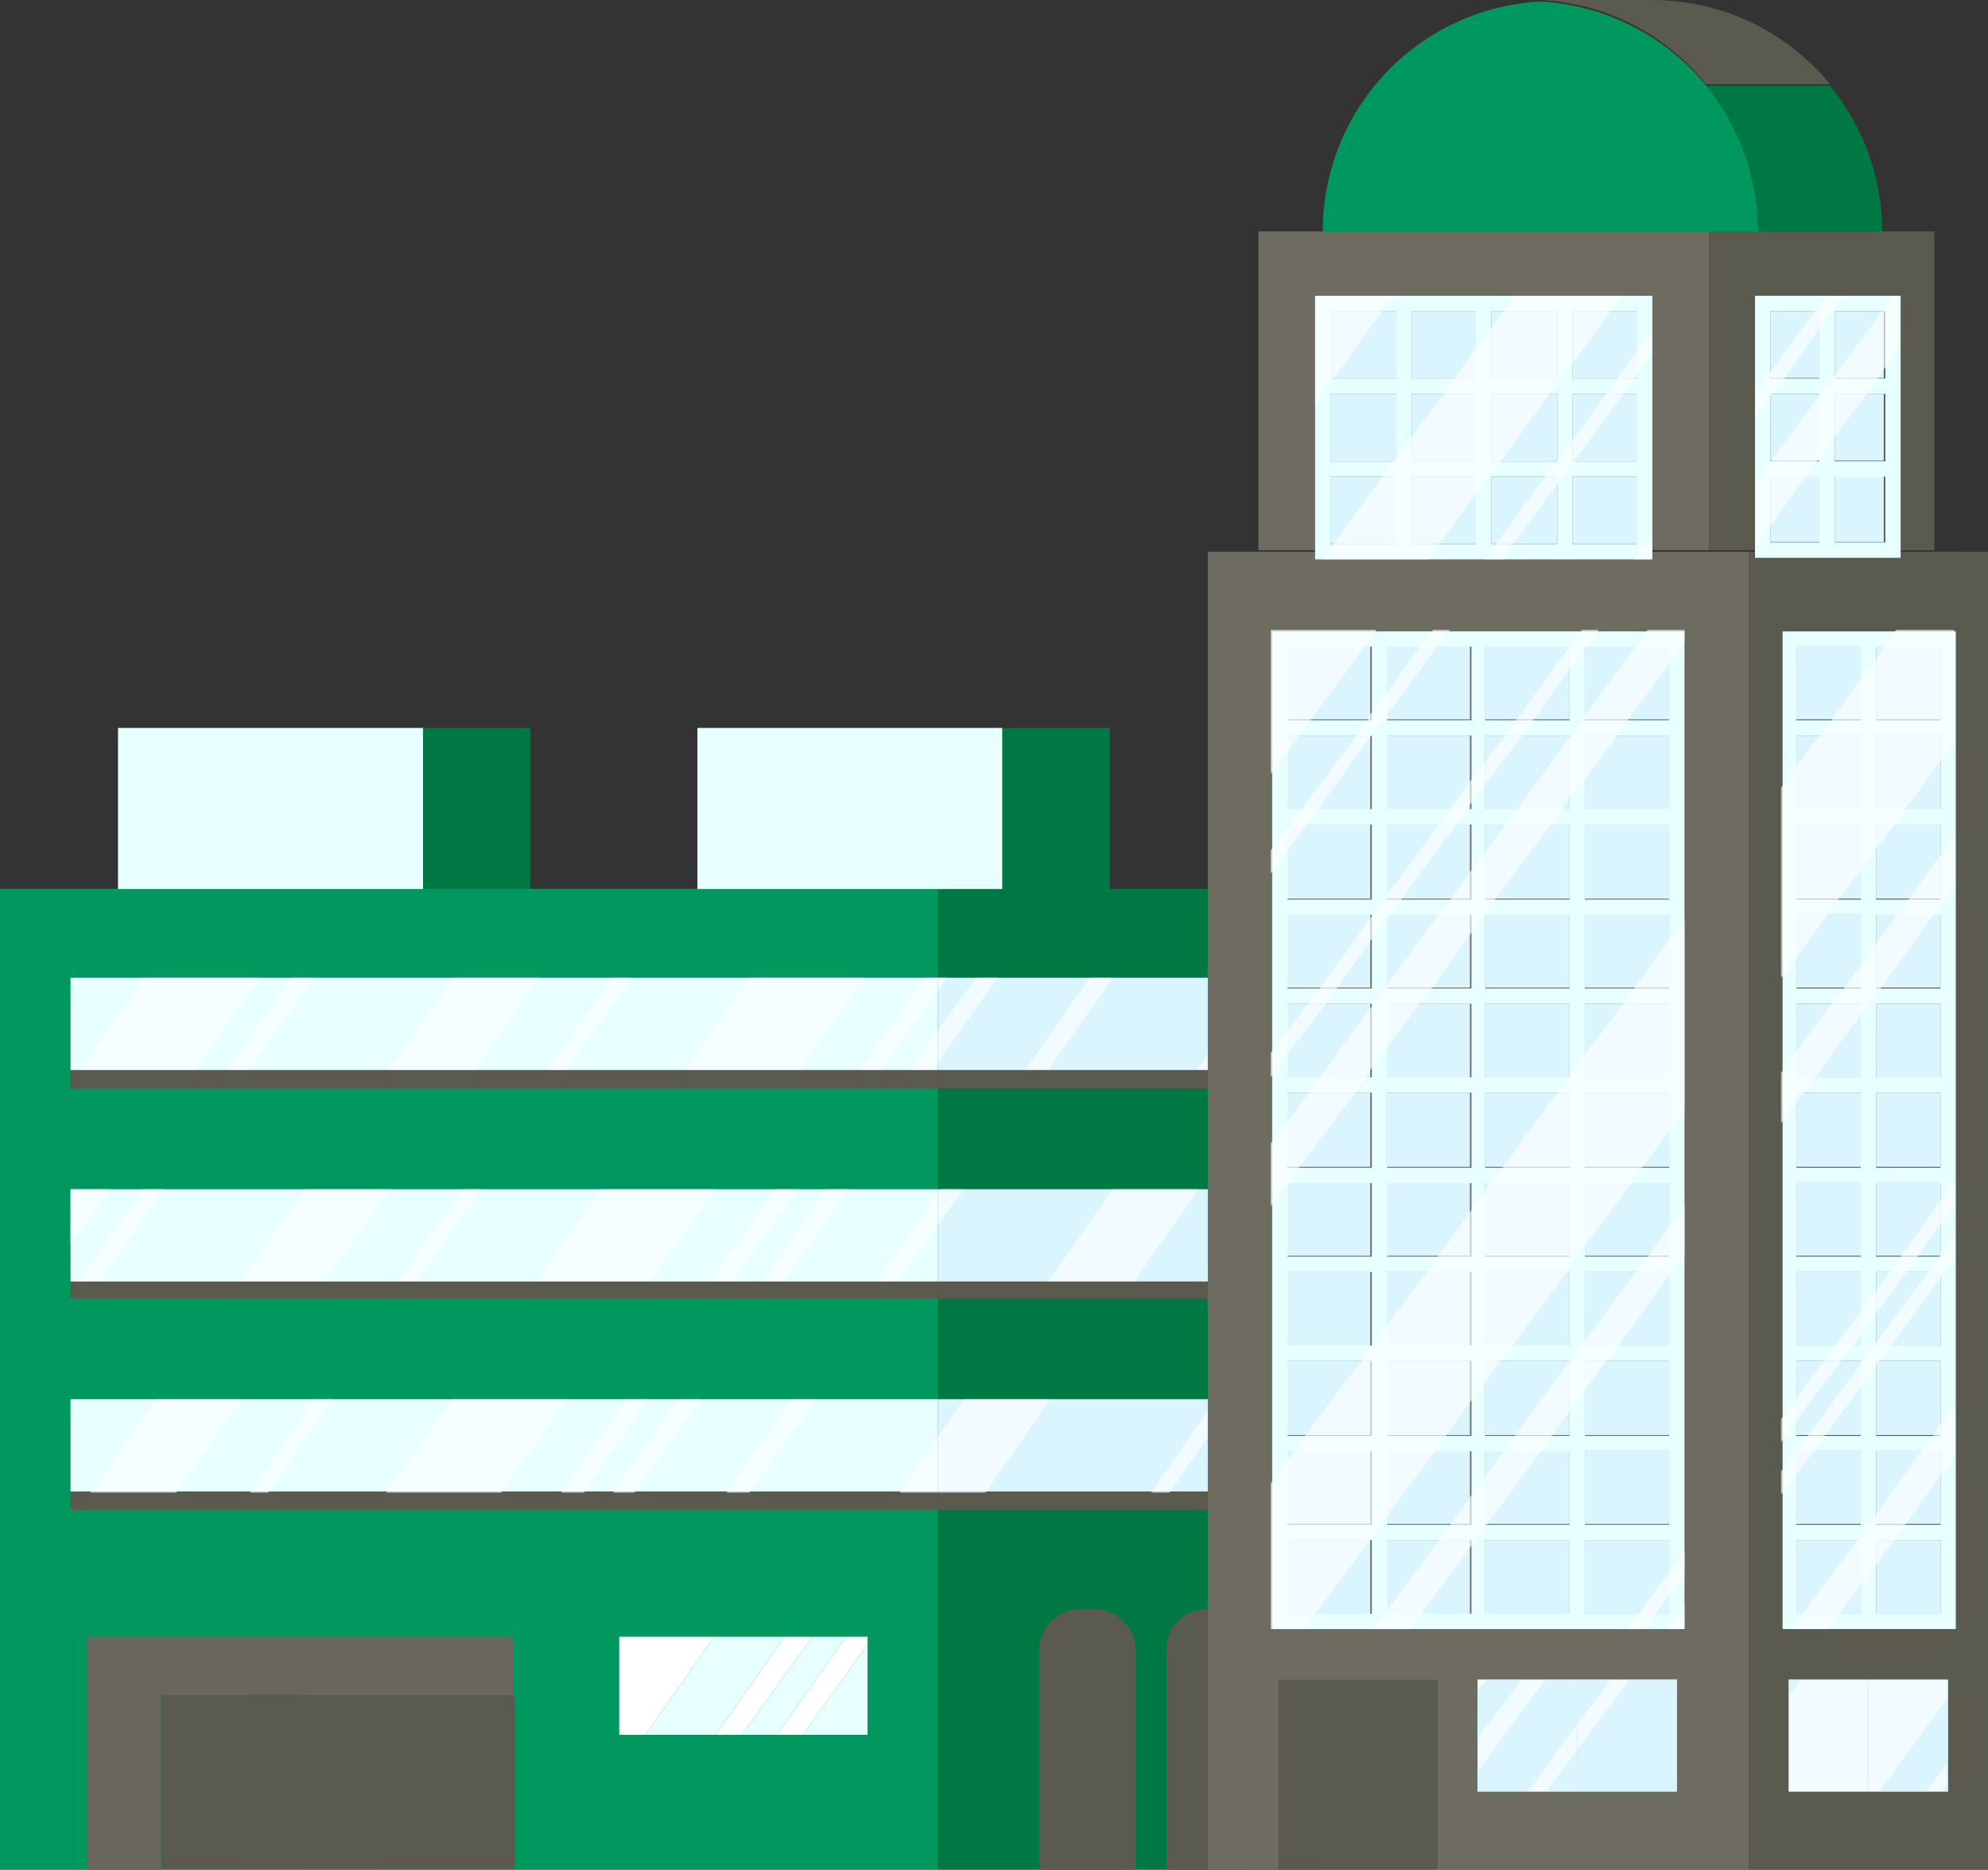 <svg id="graphic" xmlns="http://www.w3.org/2000/svg" viewBox="0 0 129.7 122">
  <rect x="0" y="0" width="129.7" height="122" fill="#333333" stroke="none"/>
  <title>whom-more</title>
  <g>
    <rect y="58" width="61.2" height="63.99" fill="#00985f"/>
    <rect x="61.2" y="58" width="25.1" height="63.99" fill="#007844"/>
    <rect x="4.6" y="65" width="56.6" height="6.02" fill="#5b5a4e"/>
    <rect x="61.2" y="65" width="20.1" height="6.02" fill="#5b5a4e"/>
    <rect x="4.6" y="78.7" width="56.6" height="6.02" fill="#5b5a4e"/>
    <rect x="61.2" y="78.7" width="20.1" height="6.02" fill="#5b5a4e"/>
    <rect x="4.6" y="92.5" width="56.6" height="6.02" fill="#5b5a4e"/>
    <rect x="61.2" y="92.5" width="20.1" height="6.02" fill="#5b5a4e"/>
    <rect x="4.6" y="63.8" width="56.6" height="6.02" fill="#e7ffff"/>
    <rect x="61.2" y="63.8" width="20.1" height="6.02" fill="#dbf5ff"/>
    <rect x="4.6" y="77.6" width="56.6" height="6.02" fill="#e7ffff"/>
    <rect x="61.2" y="77.6" width="20.1" height="6.02" fill="#dbf5ff"/>
    <rect x="4.6" y="91.3" width="56.6" height="6.02" fill="#e7ffff"/>
    <rect x="61.2" y="91.3" width="20.1" height="6.02" fill="#dbf5ff"/>
    <path d="M511.5,613.7h0a2.7,2.7,0,0,0-2.7,2.6v14.4h5.4V616.3A2.7,2.7,0,0,0,511.5,613.7Z" transform="translate(-440.1 -508.7)" fill="#5b5a4e"/>
    <path d="M79.6,104.9h0a2.7,2.7,0,0,1,2.7,2.7V122a0,0,0,0,1,0,0H77a0,0,0,0,1,0,0V107.6a2.7,2.7,0,0,1,2.7-2.7Z" fill="#5b5a4e"/>
    <path d="M510.6,613.7h0a2.7,2.7,0,0,0-2.7,2.6v14.4h5.3V616.3A2.6,2.6,0,0,0,510.6,613.7Z" transform="translate(-440.1 -508.7)" fill="#5b5a4e"/>
    <path d="M518.8,613.7h0a2.6,2.6,0,0,0-2.6,2.6v14.4h5.3V616.3A2.7,2.7,0,0,0,518.8,613.7Z" transform="translate(-440.1 -508.7)" fill="#5b5a4e"/>
    <rect x="7.7" y="47.5" width="19.9" height="10.51" fill="#e7ffff"/>
    <rect x="27.6" y="47.5" width="7" height="10.51" fill="#007844"/>
    <rect x="45.5" y="47.5" width="19.9" height="10.51" fill="#e7ffff"/>
    <rect x="65.4" y="47.5" width="7" height="10.51" fill="#007844"/>
    <g>
      <rect x="10.5" y="110.6" width="9.1" height="11.35" fill="#5b5a4e"/>
      <polygon points="19.6 110.6 19.6 106.8 5.7 106.8 5.7 122 10.5 122 10.5 110.6 19.6 110.6" fill="#69675d"/>
      <polygon points="19.6 106.8 19.6 110.6 19.6 122 24.4 122 24.4 110.6 33.5 110.6 33.5 106.8 19.6 106.8" fill="#69675d"/>
      <rect x="15.9" y="110.6" width="17.7" height="11.35" fill="#5b5a4e"/>
    </g>
    <g opacity="0.63">
      <polygon points="31 69.8 35.2 63.8 29.6 63.8 25.4 69.8 31 69.8" fill="#fff"/>
      <polygon points="25.5 77.6 19.9 77.6 15.6 83.6 21.2 83.6 25.5 77.6" fill="#fff"/>
      <polygon points="10.2 91.3 5.9 97.4 11.5 97.4 15.8 91.3 10.2 91.3" fill="#fff"/>
      <polygon points="81.4 69.8 81.4 65.2 78.1 69.8 81.4 69.8" fill="#fff"/>
      <polygon points="68.4 83.6 74 83.6 78.2 77.6 72.6 77.6 68.4 83.6" fill="#fff"/>
      <polygon points="61.2 93.7 58.7 97.4 61.2 97.4 61.2 93.7" fill="#fff"/>
      <polygon points="62.9 91.3 61.2 93.7 61.2 97.4 64.3 97.4 68.5 91.3 62.9 91.3" fill="#fff"/>
      <polygon points="36.9 69.8 41.2 63.8 40 63.8 35.7 69.8 36.9 69.8" fill="#fff"/>
      <polygon points="30.2 77.6 26 83.6 27.2 83.6 31.4 77.6 30.2 77.6" fill="#fff"/>
      <polygon points="20.5 91.3 16.3 97.4 17.5 97.4 21.7 91.3 20.5 91.3" fill="#fff"/>
      <polygon points="79.3 91.3 75.1 97.4 76.3 97.4 80.5 91.3 79.3 91.3" fill="#fff"/>
      <polygon points="52.2 69.8 56.4 63.8 48.9 63.8 44.7 69.8 52.2 69.8" fill="#fff"/>
      <polygon points="39.2 77.6 35 83.6 42.4 83.6 46.7 77.6 39.2 77.6" fill="#fff"/>
      <polygon points="29.5 91.3 25.2 97.4 32.7 97.4 37 91.3 29.5 91.3" fill="#fff"/>
      <polygon points="57.5 69.8 61.2 64.6 61.2 63.8 60.3 63.8 56.1 69.8 57.5 69.8" fill="#fff"/>
      <polygon points="61.2 64.6 61.8 63.8 61.2 63.8 61.2 64.6" fill="#fff"/>
      <polygon points="50.6 77.6 46.3 83.6 47.8 83.6 52.1 77.6 50.6 77.6" fill="#fff"/>
      <polygon points="40.9 91.3 36.6 97.4 38.1 97.4 42.3 91.3 40.9 91.3" fill="#fff"/>
      <polygon points="60.9 69.8 61.2 69.3 61.2 67.2 59.4 69.8 60.9 69.8" fill="#fff"/>
      <polygon points="61.2 69.3 65.1 63.8 63.7 63.8 61.2 67.2 61.2 69.3" fill="#fff"/>
      <polygon points="53.9 77.6 49.7 83.6 51.1 83.6 55.4 77.6 53.9 77.6" fill="#fff"/>
      <polygon points="44.2 91.3 40 97.4 41.4 97.4 45.7 91.3 44.2 91.3" fill="#fff"/>
      <polygon points="68.4 69.8 72.6 63.8 71.1 63.8 66.9 69.8 68.4 69.8" fill="#fff"/>
      <polygon points="61.2 77.8 57.2 83.6 58.6 83.6 61.2 79.9 61.2 77.8" fill="#fff"/>
      <polygon points="61.2 79.9 62.9 77.6 61.4 77.6 61.2 77.8 61.2 79.9" fill="#fff"/>
      <polygon points="51.7 91.3 47.4 97.4 48.9 97.4 53.2 91.3 51.7 91.3" fill="#fff"/>
      <polygon points="16.2 69.8 20.5 63.8 19 63.8 14.8 69.8 16.2 69.8" fill="#fff"/>
      <polygon points="9.3 77.6 5.1 83.6 6.5 83.6 10.7 77.6 9.3 77.6" fill="#fff"/>
      <polygon points="17 63.8 9.4 63.8 5.2 69.8 12.7 69.8 17 63.8" fill="#fff"/>
      <polygon points="4.6 77.6 4.6 81.2 7.2 77.6 4.6 77.6" fill="#fff"/>
    </g>
    <g>
      <polygon points="46.6 106.8 42.1 113.2 46.7 113.2 51.2 106.8 46.6 106.8" fill="#e7ffff"/>
      <polygon points="53 106.8 48.4 113.2 50.7 113.2 55.2 106.8 53 106.8" fill="#e7ffff"/>
      <polygon points="56.6 107.3 52.4 113.2 56.6 113.2 56.6 107.3" fill="#e7ffff"/>
      <polygon points="40.4 106.8 40.4 113.2 42.1 113.2 46.6 106.8 40.4 106.8" fill="#fff"/>
      <polygon points="51.2 106.8 46.7 113.2 48.4 113.2 53 106.8 51.2 106.8" fill="#fff"/>
      <polygon points="56.6 106.8 55.2 106.8 50.7 113.2 52.4 113.2 56.6 107.3 56.6 106.8" fill="#fff"/>
    </g>
  </g>
  <g>
    <g>
      <rect x="78.8" y="36" width="35.3" height="86.01" fill="#6e6c61"/>
      <rect x="114.1" y="36" width="15.7" height="86.01" fill="#5b5a4e"/>
      <rect x="82.1" y="15.1" width="29.4" height="20.8" fill="#6e6c61"/>
      <rect x="111.5" y="15.1" width="14.7" height="20.8" fill="#5b5a4e"/>
      <rect x="83.4" y="109.6" width="10.4" height="12.39" fill="#5b5a4e"/>
      <rect x="96.4" y="109.6" width="6.5" height="7.31" fill="#dbf5ff"/>
      <rect x="102.9" y="109.6" width="6.5" height="7.31" fill="#dbf5ff"/>
      <rect x="116.7" y="109.6" width="5.2" height="7.31" fill="#dbf5ff"/>
      <rect x="121.9" y="109.6" width="5.2" height="7.31" fill="#dbf5ff"/>
      <path d="M540.6,508.8a15,15,0,0,0-14.2,15h28.4A15,15,0,0,0,540.6,508.8Z" transform="translate(-440.1 -508.7)" fill="#00985f"/>
      <g>
        <rect x="92.1" y="20.3" width="4.3" height="4.39" fill="#dbf5ff"/>
        <rect x="97.3" y="20.3" width="4.3" height="4.39" fill="#dbf5ff"/>
        <rect x="86.8" y="25.7" width="4.3" height="4.39" fill="#dbf5ff"/>
        <rect x="102.6" y="20.3" width="4.3" height="4.39" fill="#dbf5ff"/>
        <rect x="86.8" y="20.3" width="4.3" height="4.39" fill="#dbf5ff"/>
        <rect x="86.8" y="31.1" width="4.3" height="4.38" fill="#dbf5ff"/>
        <rect x="92.1" y="25.7" width="4.3" height="4.39" fill="#dbf5ff"/>
        <rect x="97.3" y="25.7" width="4.3" height="4.39" fill="#dbf5ff"/>
        <rect x="102.6" y="31.1" width="4.3" height="4.38" fill="#dbf5ff"/>
        <rect x="97.3" y="31.1" width="4.3" height="4.38" fill="#dbf5ff"/>
        <rect x="102.6" y="25.7" width="4.3" height="4.39" fill="#dbf5ff"/>
        <rect x="92.1" y="31.1" width="4.3" height="4.38" fill="#dbf5ff"/>
        <path d="M532.2,545.2h15.7V528h-22v17.2h6.3ZM526.9,529h4.3v4.4h-4.3Zm5.3,0h4.2v4.4h-4.2Zm5.2,0h4.3v4.4h-4.3Zm5.3,0h4.2v4.4h-4.2Zm4.2,15.2h-4.2v-4.4h4.2Zm-5.2,0h-4.3v-4.4h4.3Zm-5.3,0h-4.2v-4.4h4.2Zm-4.2-9.8h4.2v4.4h-4.2Zm9.5,4.4h-4.3v-4.4h4.3Zm5.2,0h-4.2v-4.4h4.2Zm-20-4.4h4.3v4.4h-4.3Zm0,5.4h4.3v4.4h-4.3Z" transform="translate(-440.1 -508.7)" fill="#e7ffff"/>
        <rect x="83.9" y="65.5" width="5.5" height="4.84" fill="#dbf5ff"/>
        <rect x="83.9" y="48" width="5.5" height="4.84" fill="#dbf5ff"/>
        <rect x="96.9" y="42.1" width="5.5" height="4.84" fill="#dbf5ff"/>
        <rect x="83.9" y="53.8" width="5.5" height="4.84" fill="#dbf5ff"/>
        <rect x="83.9" y="42.1" width="5.5" height="4.84" fill="#dbf5ff"/>
        <rect x="90.4" y="42.1" width="5.5" height="4.84" fill="#dbf5ff"/>
        <rect x="83.9" y="59.6" width="5.5" height="4.84" fill="#dbf5ff"/>
        <rect x="83.9" y="71.3" width="5.5" height="4.84" fill="#dbf5ff"/>
        <rect x="83.9" y="88.8" width="5.5" height="4.84" fill="#dbf5ff"/>
        <rect x="83.9" y="100.5" width="5.5" height="4.84" fill="#dbf5ff"/>
        <rect x="83.9" y="94.6" width="5.5" height="4.84" fill="#dbf5ff"/>
        <rect x="83.9" y="83" width="5.5" height="4.84" fill="#dbf5ff"/>
        <rect x="83.9" y="77.1" width="5.5" height="4.84" fill="#dbf5ff"/>
        <rect x="96.9" y="88.8" width="5.5" height="4.84" fill="#dbf5ff"/>
        <rect x="90.4" y="94.6" width="5.5" height="4.84" fill="#dbf5ff"/>
        <rect x="90.4" y="88.8" width="5.5" height="4.84" fill="#dbf5ff"/>
        <rect x="96.9" y="94.6" width="5.5" height="4.84" fill="#dbf5ff"/>
        <rect x="90.4" y="77.1" width="5.5" height="4.84" fill="#dbf5ff"/>
        <rect x="90.4" y="83" width="5.5" height="4.84" fill="#dbf5ff"/>
        <rect x="90.4" y="100.5" width="5.5" height="4.84" fill="#dbf5ff"/>
        <rect x="96.9" y="83" width="5.5" height="4.84" fill="#dbf5ff"/>
        <rect x="96.9" y="48" width="5.5" height="4.84" fill="#dbf5ff"/>
        <rect x="96.9" y="53.8" width="5.5" height="4.84" fill="#dbf5ff"/>
        <rect x="96.9" y="65.5" width="5.5" height="4.84" fill="#dbf5ff"/>
        <rect x="96.9" y="59.6" width="5.5" height="4.84" fill="#dbf5ff"/>
        <rect x="96.9" y="77.1" width="5.5" height="4.84" fill="#dbf5ff"/>
        <rect x="96.9" y="71.3" width="5.5" height="4.84" fill="#dbf5ff"/>
        <rect x="103.4" y="77.1" width="5.5" height="4.84" fill="#dbf5ff"/>
        <rect x="103.4" y="59.6" width="5.5" height="4.84" fill="#dbf5ff"/>
        <rect x="90.4" y="65.5" width="5.5" height="4.84" fill="#dbf5ff"/>
        <rect x="103.4" y="48" width="5.5" height="4.84" fill="#dbf5ff"/>
        <rect x="103.4" y="53.8" width="5.5" height="4.84" fill="#dbf5ff"/>
        <rect x="96.9" y="100.5" width="5.5" height="4.84" fill="#dbf5ff"/>
        <rect x="90.4" y="59.6" width="5.5" height="4.84" fill="#dbf5ff"/>
        <rect x="90.4" y="48" width="5.5" height="4.84" fill="#dbf5ff"/>
        <rect x="90.4" y="53.8" width="5.5" height="4.84" fill="#dbf5ff"/>
        <rect x="103.4" y="42.1" width="5.5" height="4.84" fill="#dbf5ff"/>
        <path d="M542.5,549.9H523.1V615H550V549.9h-7.5ZM549,614h-5.5v-4.8H549Zm-6.5,0H537v-4.8h5.5Zm-6.4,0h-5.5v-4.8h5.5Zm-6.5,0h-5.5v-4.8h5.5Zm-5.5-63.1h5.5v4.8h-5.5Zm6.5,0h5.5v4.8h-5.5Zm6.4,0h5.5v4.8H537Zm5.5,10.6H537v-4.8h5.5Zm0,5.9H537v-4.9h5.5Zm0,5.8H537v-4.8h5.5Zm0,5.8H537v-4.8h5.5Zm0,5.9H537V580h5.5Zm0,5.8H537v-4.8h5.5Zm0,5.8H537v-4.8h5.5Zm0,5.9H537v-4.9h5.5Zm0,5.8H537v-4.8h5.5Zm-11.9-4.8h5.5v4.8h-5.5Zm0-5.9h5.5v4.9h-5.5Zm0-5.8h5.5v4.8h-5.5Zm0-5.8h5.5v4.8h-5.5Zm0-5.9h5.5v4.9h-5.5Zm0-5.8h5.5V579h-5.5Zm0-5.8h5.5v4.8h-5.5Zm0-5.9h5.5v4.9h-5.5Zm0-5.8h5.5v4.8h-5.5Zm-6.5,0h5.5v4.8h-5.5Zm0,5.8h5.5v4.9h-5.5Zm0,5.9h5.5v4.8h-5.5Zm0,5.8h5.5V579h-5.5Zm0,5.8h5.5v4.9h-5.5Zm0,5.9h5.5v4.8h-5.5Zm0,5.8h5.5v4.8h-5.5Zm0,5.8h5.5v4.9h-5.5Zm0,5.9h5.5v4.8h-5.5Zm24.9,4.8h-5.5v-4.8H549Zm0-5.8h-5.5v-4.9H549Zm0-5.9h-5.5v-4.8H549Zm0-5.8h-5.5v-4.8H549Zm0-5.8h-5.5V580H549Zm0-5.9h-5.5v-4.8H549Zm0-5.8h-5.5v-4.8H549Zm0-5.8h-5.5v-4.9H549Zm0-5.9h-5.5v-4.8H549Zm0-5.8h-5.5v-4.8H549Z" transform="translate(-440.1 -508.7)" fill="#e7ffff"/>
        <rect x="103.4" y="94.6" width="5.5" height="4.84" fill="#dbf5ff"/>
        <rect x="103.4" y="88.8" width="5.5" height="4.84" fill="#dbf5ff"/>
        <rect x="103.4" y="100.5" width="5.5" height="4.84" fill="#dbf5ff"/>
        <rect x="103.4" y="65.5" width="5.5" height="4.84" fill="#dbf5ff"/>
        <rect x="90.4" y="71.3" width="5.5" height="4.84" fill="#dbf5ff"/>
        <rect x="103.4" y="71.3" width="5.5" height="4.84" fill="#dbf5ff"/>
        <rect x="103.4" y="83" width="5.5" height="4.84" fill="#dbf5ff"/>
        <rect x="122.4" y="65.5" width="4.2" height="4.84" fill="#dbf5ff"/>
        <rect x="122.4" y="53.8" width="4.2" height="4.84" fill="#dbf5ff"/>
        <rect x="122.4" y="59.6" width="4.2" height="4.84" fill="#dbf5ff"/>
        <rect x="122.4" y="48" width="4.2" height="4.84" fill="#dbf5ff"/>
        <rect x="122.4" y="42.1" width="4.2" height="4.84" fill="#dbf5ff"/>
        <path d="M562.5,549.9h-6.1V615h11.3V549.9Zm4.2,64.1h-4.2v-4.8h4.2Zm-5.2,0h-4.2v-4.8h4.2Zm-4.2-63.1h4.2v4.8h-4.2Zm0,5.8h4.2v4.8h-4.2Zm0,5.8h4.2v4.9h-4.2Zm0,5.9h4.2v4.8h-4.2Zm0,5.8h4.2V579h-4.2Zm0,5.8h4.2v4.9h-4.2Zm0,5.9h4.2v4.8h-4.2Zm0,5.8h4.2v4.8h-4.2Zm0,5.8h4.2v4.9h-4.2Zm0,5.9h4.2v4.8h-4.2Zm9.4,4.8h-4.2v-4.8h4.2Zm0-5.8h-4.2v-4.9h4.2Zm0-5.9h-4.2v-4.8h4.2Zm0-5.8h-4.2v-4.8h4.2Zm0-5.8h-4.2V580h4.2Zm0-5.9h-4.2v-4.8h4.2Zm0-5.8h-4.2v-4.8h4.2Zm0-5.8h-4.2v-4.9h4.2Zm0-5.9h-4.2v-4.8h4.2Zm0-5.8h-4.2v-4.8h4.2Z" transform="translate(-440.1 -508.7)" fill="#e7ffff"/>
        <rect x="122.4" y="71.3" width="4.2" height="4.84" fill="#dbf5ff"/>
        <rect x="122.4" y="100.5" width="4.2" height="4.84" fill="#dbf5ff"/>
        <rect x="117.2" y="100.5" width="4.2" height="4.84" fill="#dbf5ff"/>
        <rect x="122.4" y="94.6" width="4.2" height="4.84" fill="#dbf5ff"/>
        <rect x="122.4" y="88.8" width="4.2" height="4.84" fill="#dbf5ff"/>
        <rect x="122.4" y="83" width="4.2" height="4.84" fill="#dbf5ff"/>
        <rect x="122.4" y="77.1" width="4.2" height="4.84" fill="#dbf5ff"/>
        <rect x="117.2" y="65.5" width="4.2" height="4.84" fill="#dbf5ff"/>
        <rect x="117.2" y="77.1" width="4.2" height="4.84" fill="#dbf5ff"/>
        <rect x="117.2" y="53.8" width="4.2" height="4.84" fill="#dbf5ff"/>
        <rect x="117.2" y="59.6" width="4.2" height="4.84" fill="#dbf5ff"/>
        <rect x="117.2" y="71.3" width="4.2" height="4.84" fill="#dbf5ff"/>
        <rect x="117.2" y="94.6" width="4.2" height="4.84" fill="#dbf5ff"/>
        <rect x="117.2" y="83" width="4.2" height="4.84" fill="#dbf5ff"/>
        <rect x="117.2" y="88.8" width="4.2" height="4.84" fill="#dbf5ff"/>
        <rect x="117.2" y="48" width="4.2" height="4.84" fill="#dbf5ff"/>
        <rect x="117.2" y="42.1" width="4.2" height="4.84" fill="#dbf5ff"/>
        <rect x="119.7" y="20.3" width="3.2" height="4.37" fill="#dbf5ff"/>
        <rect x="115.5" y="20.3" width="3.2" height="4.37" fill="#dbf5ff"/>
        <rect x="119.7" y="31" width="3.2" height="4.37" fill="#dbf5ff"/>
        <rect x="119.7" y="25.7" width="3.2" height="4.36" fill="#dbf5ff"/>
        <rect x="115.5" y="31" width="3.2" height="4.37" fill="#dbf5ff"/>
        <path d="M559.8,545.1h4.3V528h-9.5v17.1h5.2ZM555.6,529h3.2v4.4h-3.2Zm4.2,0h3.3v4.4h-3.3Zm3.3,15.1h-3.3v-4.3h3.3Zm0-5.3h-3.3v-4.4h3.3Zm-7.5-4.4h3.2v4.4h-3.2Zm0,5.4h3.2v4.3h-3.2Z" transform="translate(-440.1 -508.7)" fill="#e7ffff"/>
        <rect x="115.5" y="25.7" width="3.2" height="4.36" fill="#dbf5ff"/>
      </g>
      <g>
        <polygon points="102.9 109.6 100.8 109.6 96.4 115.6 96.4 116.9 99.7 116.9 102.9 112.5 102.9 109.6" fill="#dbf5ff"/>
        <polygon points="97 109.6 96.4 110.3 96.4 113.4 99.3 109.6 97 109.6" fill="#dbf5ff"/>
        <polygon points="100.9 116.9 102.9 116.9 102.9 114.2 100.9 116.9" fill="#dbf5ff"/>
        <polygon points="102.9 116.9 109.4 116.9 109.4 109.6 106.3 109.6 102.9 114.2 102.9 116.9" fill="#dbf5ff"/>
        <polygon points="105.1 109.6 102.9 109.6 102.9 112.5 105.1 109.6" fill="#dbf5ff"/>
        <polygon points="116.7 109.6 116.7 110.7 117.5 109.6 116.7 109.6" fill="#dbf5ff"/>
        <polygon points="127 116.9 127 116.4 126.7 116.9 127 116.9" fill="#dbf5ff"/>
        <polygon points="127 110.9 122.6 116.9 125.7 116.9 127 115.1 127 110.9" fill="#dbf5ff"/>
        <polygon points="96.4 109.6 96.4 110.3 97 109.6 96.4 109.6" fill="#fff" opacity="0.63"/>
        <polygon points="99.3 109.6 96.4 113.4 96.4 115.6 100.8 109.6 99.3 109.6" fill="#fff" opacity="0.63"/>
        <polygon points="102.9 114.2 102.9 112.5 99.7 116.9 100.9 116.9 102.9 114.2" fill="#fff" opacity="0.63"/>
        <polygon points="102.9 114.2 106.3 109.6 105.1 109.6 102.9 112.5 102.9 114.2" fill="#fff" opacity="0.63"/>
        <polygon points="121.9 116.9 121.9 109.6 117.5 109.6 116.7 110.7 116.7 116.9 121.9 116.9" fill="#fff" opacity="0.63"/>
        <polygon points="127 109.6 121.9 109.6 121.9 116.9 122.6 116.9 127 110.9 127 109.6" fill="#fff" opacity="0.63"/>
        <polygon points="127 116.4 127 115.1 125.7 116.9 126.7 116.9 127 116.4" fill="#fff" opacity="0.63"/>
      </g>
      <g opacity="0.63">
        <polygon points="109.9 81.8 109.9 81.9 109.9 82 109.9 83 109.9 87.8 109.9 88.8 109.9 93.6 109.9 94.6 109.9 99.5 109.9 100.5 109.9 101.2 109.9 101.2 109.9 81.8" fill="#fff"/>
        <polygon points="109.9 72.4 109.9 72.5 109.9 76.1 109.9 77.1 109.9 78.6 109.9 78.6 109.9 72.4" fill="#fff"/>
        <polygon points="109.9 102.7 109.9 102.7 109.9 104.7 109.9 104.6 109.9 102.7" fill="#fff"/>
        <polygon points="90.2 31.1 87 35.5 86.3 36.5 91.1 36.5 92.1 36.5 93.2 36.5 93.9 35.5 96.3 32.2 97.9 30.1 101.1 25.7 102.6 23.7 105.1 20.3 105.8 19.3 102.6 19.3 101.6 19.3 98.8 19.3 98.1 20.3 97.3 21.4 96.3 22.7 94.9 24.7 94.2 25.7 92.1 28.5 91.1 29.9 90.9 30.1 90.2 31.1" fill="#fff"/>
        <polygon points="84.8 48 85.5 47 89.1 42.1 89.8 41.1 89.4 41.1 82.9 41.1 82.9 47 82.9 48 82.9 50.5 83.9 49.1 84.8 48" fill="#fff"/>
        <polygon points="90.2 20.3 91 19.3 85.8 19.3 85.8 24.7 85.8 25.7 85.8 26.3 87 24.7 90.2 20.3" fill="#fff"/>
        <polygon points="104.8 25.7 102.6 28.7 101.6 30.1 101.6 30.1 100.8 31.1 97.6 35.5 96.9 36.5 97.3 36.5 98 36.5 98.7 35.5 101.6 31.6 102.7 30.1 105.9 25.7 106.6 24.7 106.8 24.4 107.8 23.1 107.8 21.6 106.8 22.9 105.5 24.7 104.8 25.7" fill="#fff"/>
        <polygon points="85.3 53.8 86 52.8 89.4 48.1 90.4 46.8 93.8 42.1 94.6 41.1 93.5 41.1 92.7 42.1 90.4 45.3 89.4 46.6 89.2 47 88.5 48 84.9 52.8 84.2 53.8 83.9 54.1 82.9 55.5 82.9 57 83.9 55.6 85.3 53.8" fill="#fff"/>
        <polygon points="117.2 92.7 120.1 88.8 120.9 87.8 121.4 87.1 122.4 85.7 124.4 83 125.1 82 126.5 80 127.5 78.7 127.5 77.2 126.5 78.5 124 82 123.3 83 122.4 84.2 121.4 85.6 119.7 87.8 119 88.8 117.2 91.2 116.2 92.6 116.2 94.1 117.2 92.7" fill="#fff"/>
        <polygon points="109.9 101.2 109.9 101.2 108.9 102.6 106.9 105.3 106.2 106.3 107.3 106.3 108 105.3 108.9 104.1 109.9 102.7 109.9 102.7 109.9 101.2" fill="#fff"/>
        <polygon points="117.2 96.2 118.4 94.6 119.1 93.6 121.4 90.5 122.4 89.1 122.6 88.8 123.4 87.8 126.5 83.5 127.5 82.1 127.5 82 127.5 80.6 126.5 82 126.5 82 125.8 83 122.4 87.6 121.4 89 118 93.6 117.3 94.6 117.2 94.7 116.2 96 116.2 97.5 117.2 96.2" fill="#fff"/>
        <polygon points="109.9 104.7 108.7 106.3 109.8 106.3 109.9 106.2 109.9 106.1 109.9 104.6 109.9 104.7" fill="#fff"/>
        <polygon points="115.5 25.8 115.6 25.7 116.4 24.7 118.7 21.4 120.3 19.3 119.7 19.3 119.2 19.3 118.4 20.3 115.5 24.3 114.5 25.7 114.5 27.2 115.5 25.8" fill="#fff"/>
        <polygon points="106.6 36.5 107.7 36.5 107.8 36.3 107.8 34.8 106.6 36.5" fill="#fff"/>
        <polygon points="86.5 65.5 87.2 64.5 89.4 61.4 90.4 60 90.7 59.6 91.5 58.6 95 53.8 95.7 52.8 95.9 52.5 96.9 51.2 99.3 48 100 47 102.4 43.7 103.4 42.3 103.6 42.1 104.3 41.1 103.4 41.1 103.2 41.1 102.4 42.2 98.9 47 98.2 48 96.9 49.7 95.9 51 94.6 52.8 93.9 53.8 90.4 58.5 89.4 59.9 86.1 64.5 85.3 65.5 83.9 67.4 82.9 68.7 82.9 70.3 83.9 68.9 86.5 65.5" fill="#fff"/>
        <polygon points="84.1 77.1 84.8 76.1 88.4 71.3 89.1 70.3 89.4 69.8 90.4 68.5 92.6 65.5 93.4 64.5 95.9 61 97.6 58.6 101.2 53.8 101.9 52.8 102.4 52.1 103.4 50.8 105.5 48 106.2 47 108.9 43.3 109.9 41.9 109.9 41.1 107.5 41.1 106.8 42.1 103.4 46.7 102.4 48.1 99 52.8 98.2 53.8 96.9 55.6 95.9 56.9 94.7 58.6 93.9 59.6 90.4 64.4 89.4 65.8 86.1 70.3 85.4 71.3 83.9 73.3 82.9 74.6 82.9 76.1 82.9 77.1 82.9 78.7 83.9 77.3 84.1 77.1" fill="#fff"/>
        <polygon points="115.5 34.3 117.9 31 118.6 30 118.7 29.9 119.7 28.5 121.8 25.7 122.5 24.7 122.9 24.1 123.9 22.8 123.9 19.3 123.5 19.3 122.8 20.3 119.7 24.5 118.7 25.8 115.6 30 114.5 31.6 114.5 35.6 115.5 34.3" fill="#fff"/>
        <polygon points="109.9 59.9 109.9 60 108.9 61.3 106.6 64.5 105.9 65.5 103.4 68.8 102.4 70.2 102.4 70.3 101.6 71.3 98.1 76.1 97.3 77.1 96.9 77.7 95.9 79.1 93.8 82 93.1 83 90.4 86.6 88.8 88.8 85.2 93.6 84.5 94.6 83.9 95.4 82.9 96.8 82.9 99.5 82.9 100.5 82.9 106.3 85.1 106.3 85.8 105.3 89.4 100.5 90.4 99 93.7 94.6 94.4 93.6 95.9 91.5 96.9 90.2 97.9 88.8 98.7 87.8 102.2 83 103.4 81.3 106.5 77.1 107.2 76.1 108.9 73.8 109.9 72.5 109.9 72.4 109.9 59.9" fill="#fff"/>
        <polygon points="123.7 41.1 123 42.1 122.4 43 121.4 44.3 119.5 47 118.7 48 117.2 50 116.2 51.4 116.2 63.8 117.2 62.5 119.3 59.6 120 58.6 121.4 56.8 122.4 55.4 123.6 53.8 124.3 52.8 126.5 49.8 127.5 48.4 127.5 48 127.5 47 127.5 41.1 123.7 41.1" fill="#fff"/>
        <polygon points="117.2 71.9 117.7 71.3 118.4 70.3 121.4 66.2 122.7 64.5 126.2 59.6 127.5 57.8 127.5 54.6 126.5 55.9 124.6 58.6 123.8 59.6 122.4 61.6 121.4 63 120.3 64.5 119.5 65.5 117.2 68.6 116.2 70 116.2 73.3 117.2 71.9" fill="#fff"/>
        <polygon points="109.9 78.6 109.9 78.6 108.9 80 107.5 82 106.7 83 103.4 87.5 102.4 88.8 98.9 93.6 98.2 94.6 96.9 96.3 95.9 97.7 94.6 99.5 93.9 100.5 90.4 105.2 89.6 106.3 90.4 106.3 92 106.3 92.7 105.3 95.9 101 97 99.5 100.6 94.6 101.3 93.6 102.4 92.1 103.4 90.7 104.8 88.8 105.6 87.8 108.9 83.2 109.9 81.9 109.9 81.8 109.9 78.6" fill="#fff"/>
        <polygon points="126.2 93.6 125.4 94.6 122.4 98.8 121.2 100.5 117.6 105.3 116.9 106.3 119.3 106.3 120 105.3 121.4 103.4 122.4 102.1 123.6 100.5 124.3 99.5 126.5 96.4 127.5 95 127.5 94.6 127.5 93.6 127.5 91.8 126.5 93.1 126.2 93.6" fill="#fff"/>
      </g>
    </g>
    <g>
      <path d="M547.8,508.7h-7.2a14.7,14.7,0,0,1,10.8,5.5h8.1A15,15,0,0,0,547.8,508.7Z" transform="translate(-440.1 -508.7)" fill="#5b5a4e"/>
      <path d="M551.4,514.3a15.1,15.1,0,0,1,3.4,9.5h8.1a15.1,15.1,0,0,0-3.4-9.5Z" transform="translate(-440.1 -508.7)" fill="#007844"/>
    </g>
  </g>
</svg>
